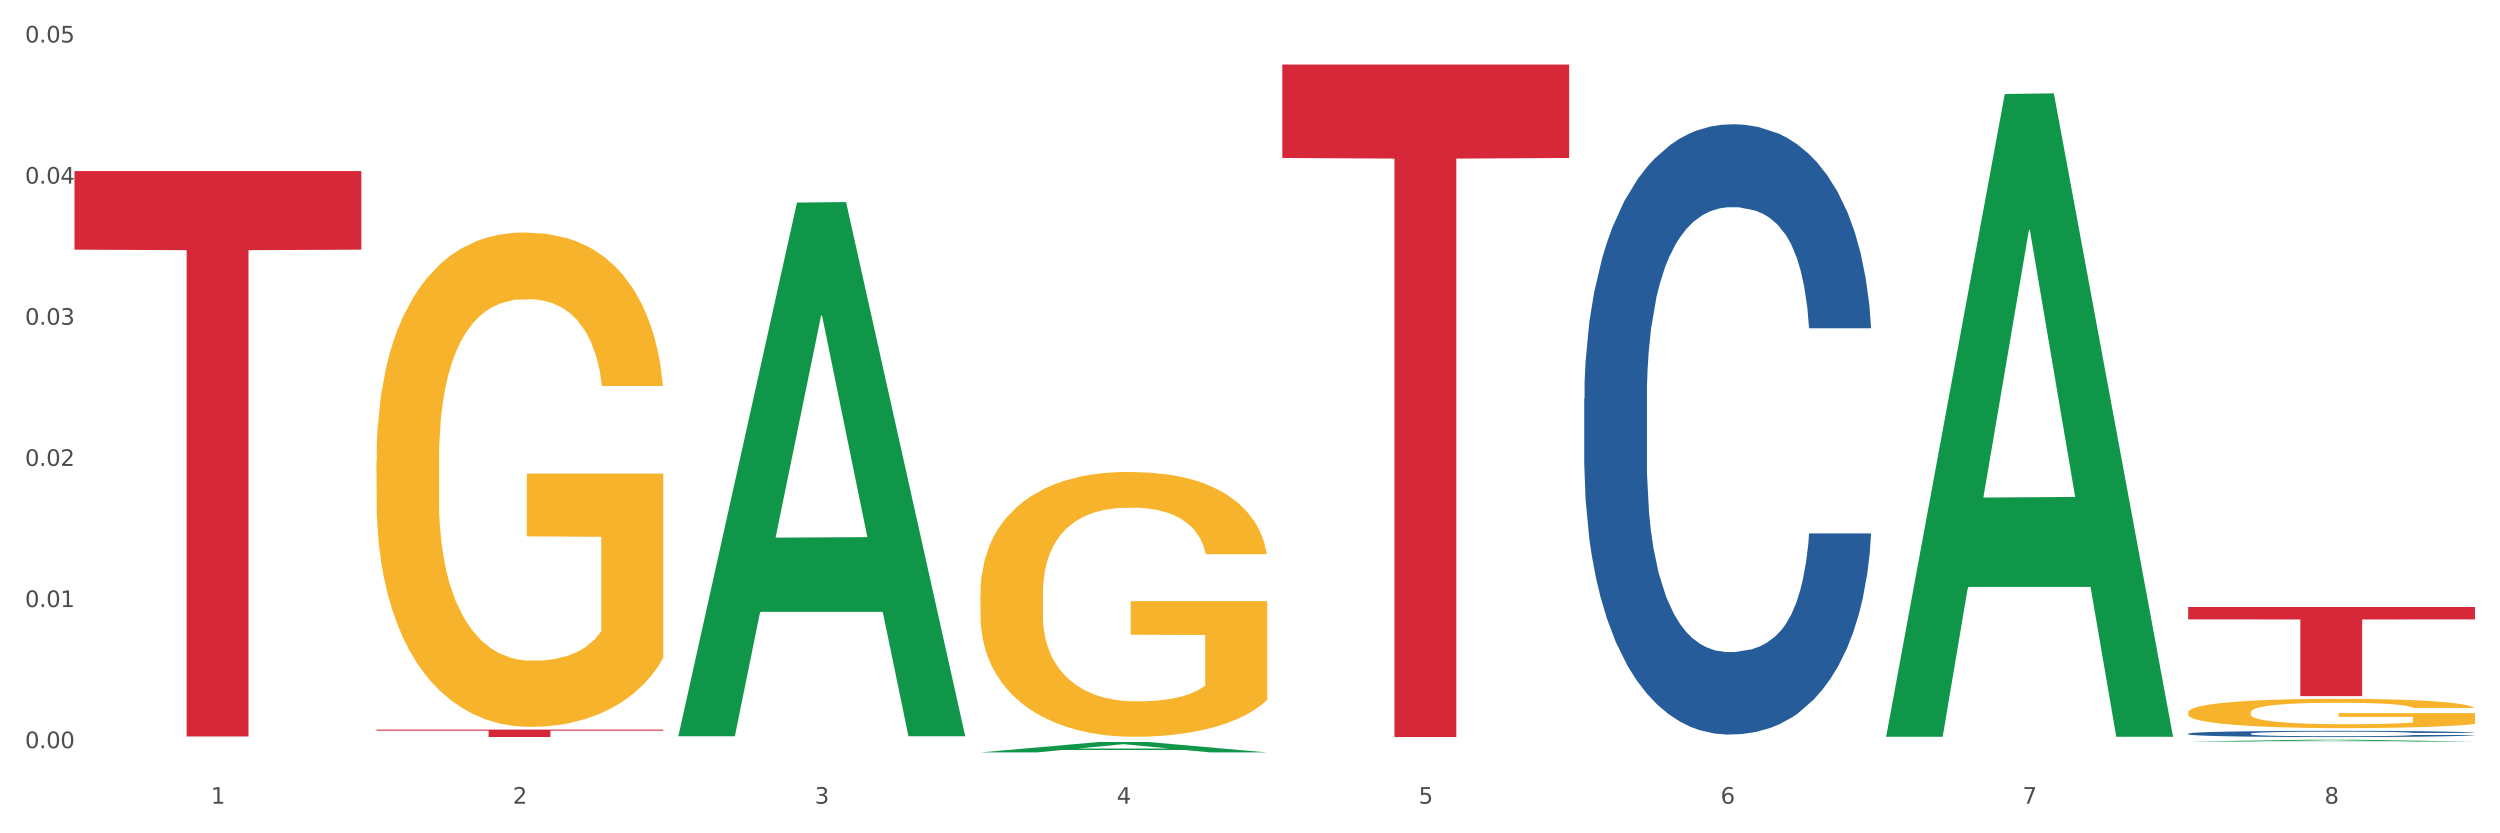 <?xml version="1.0" encoding="utf-8" standalone="no"?>
<!DOCTYPE svg PUBLIC "-//W3C//DTD SVG 1.1//EN"
  "http://www.w3.org/Graphics/SVG/1.1/DTD/svg11.dtd">
<svg xmlns:xlink="http://www.w3.org/1999/xlink" width="1080pt" height="360pt" viewBox="0 0 1080 360" xmlns="http://www.w3.org/2000/svg" version="1.1">
 <rect x="0" y="0" width="1080" height="360" fill="#333333" stroke="none"/>
 <defs>
  <style type="text/css">*{stroke-linejoin: round; stroke-linecap: butt}</style>
 </defs>
 <g id="figure_1">
  <g id="patch_1">
   <path d="M 0 360 
L 1080 360 
L 1080 0 
L 0 0 
z
" style="fill: #ffffff; stroke: #ffffff; stroke-linejoin: miter"/>
  </g>
  <g id="axes_1">
   <g id="matplotlib.axis_1">
    <g id="xtick_1">
     <g id="text_1">
      <!-- 1 -->
      <g style="fill: #4d4d4d" transform="translate(91.082 347.204) scale(0.096 -0.096)">
       <defs>
        <path id="DejaVuSans-31" d="M 794 531 
L 1825 531 
L 1825 4091 
L 703 3866 
L 703 4441 
L 1819 4666 
L 2450 4666 
L 2450 531 
L 3481 531 
L 3481 0 
L 794 0 
L 794 531 
z
" transform="scale(0.016)"/>
       </defs>
       <use xlink:href="#DejaVuSans-31"/>
      </g>
     </g>
    </g>
    <g id="xtick_2">
     <g id="text_2">
      <!-- 2 -->
      <g style="fill: #4d4d4d" transform="translate(221.525 347.204) scale(0.096 -0.096)">
       <defs>
        <path id="DejaVuSans-32" d="M 1228 531 
L 3431 531 
L 3431 0 
L 469 0 
L 469 531 
Q 828 903 1448 1529 
Q 2069 2156 2228 2338 
Q 2531 2678 2651 2914 
Q 2772 3150 2772 3378 
Q 2772 3750 2511 3984 
Q 2250 4219 1831 4219 
Q 1534 4219 1204 4116 
Q 875 4013 500 3803 
L 500 4441 
Q 881 4594 1212 4672 
Q 1544 4750 1819 4750 
Q 2544 4750 2975 4387 
Q 3406 4025 3406 3419 
Q 3406 3131 3298 2873 
Q 3191 2616 2906 2266 
Q 2828 2175 2409 1742 
Q 1991 1309 1228 531 
z
" transform="scale(0.016)"/>
       </defs>
       <use xlink:href="#DejaVuSans-32"/>
      </g>
     </g>
    </g>
    <g id="xtick_3">
     <g id="text_3">
      <!-- 3 -->
      <g style="fill: #4d4d4d" transform="translate(351.968 347.204) scale(0.096 -0.096)">
       <defs>
        <path id="DejaVuSans-33" d="M 2597 2516 
Q 3050 2419 3304 2112 
Q 3559 1806 3559 1356 
Q 3559 666 3084 287 
Q 2609 -91 1734 -91 
Q 1441 -91 1130 -33 
Q 819 25 488 141 
L 488 750 
Q 750 597 1062 519 
Q 1375 441 1716 441 
Q 2309 441 2620 675 
Q 2931 909 2931 1356 
Q 2931 1769 2642 2001 
Q 2353 2234 1838 2234 
L 1294 2234 
L 1294 2753 
L 1863 2753 
Q 2328 2753 2575 2939 
Q 2822 3125 2822 3475 
Q 2822 3834 2567 4026 
Q 2313 4219 1838 4219 
Q 1578 4219 1281 4162 
Q 984 4106 628 3988 
L 628 4550 
Q 988 4650 1302 4700 
Q 1616 4750 1894 4750 
Q 2613 4750 3031 4423 
Q 3450 4097 3450 3541 
Q 3450 3153 3228 2886 
Q 3006 2619 2597 2516 
z
" transform="scale(0.016)"/>
       </defs>
       <use xlink:href="#DejaVuSans-33"/>
      </g>
     </g>
    </g>
    <g id="xtick_4">
     <g id="text_4">
      <!-- 4 -->
      <g style="fill: #4d4d4d" transform="translate(482.412 347.204) scale(0.096 -0.096)">
       <defs>
        <path id="DejaVuSans-34" d="M 2419 4116 
L 825 1625 
L 2419 1625 
L 2419 4116 
z
M 2253 4666 
L 3047 4666 
L 3047 1625 
L 3713 1625 
L 3713 1100 
L 3047 1100 
L 3047 0 
L 2419 0 
L 2419 1100 
L 313 1100 
L 313 1709 
L 2253 4666 
z
" transform="scale(0.016)"/>
       </defs>
       <use xlink:href="#DejaVuSans-34"/>
      </g>
     </g>
    </g>
    <g id="xtick_5">
     <g id="text_5">
      <!-- 5 -->
      <g style="fill: #4d4d4d" transform="translate(612.855 347.204) scale(0.096 -0.096)">
       <defs>
        <path id="DejaVuSans-35" d="M 691 4666 
L 3169 4666 
L 3169 4134 
L 1269 4134 
L 1269 2991 
Q 1406 3038 1543 3061 
Q 1681 3084 1819 3084 
Q 2600 3084 3056 2656 
Q 3513 2228 3513 1497 
Q 3513 744 3044 326 
Q 2575 -91 1722 -91 
Q 1428 -91 1123 -41 
Q 819 9 494 109 
L 494 744 
Q 775 591 1075 516 
Q 1375 441 1709 441 
Q 2250 441 2565 725 
Q 2881 1009 2881 1497 
Q 2881 1984 2565 2268 
Q 2250 2553 1709 2553 
Q 1456 2553 1204 2497 
Q 953 2441 691 2322 
L 691 4666 
z
" transform="scale(0.016)"/>
       </defs>
       <use xlink:href="#DejaVuSans-35"/>
      </g>
     </g>
    </g>
    <g id="xtick_6">
     <g id="text_6">
      <!-- 6 -->
      <g style="fill: #4d4d4d" transform="translate(743.299 347.204) scale(0.096 -0.096)">
       <defs>
        <path id="DejaVuSans-36" d="M 2113 2584 
Q 1688 2584 1439 2293 
Q 1191 2003 1191 1497 
Q 1191 994 1439 701 
Q 1688 409 2113 409 
Q 2538 409 2786 701 
Q 3034 994 3034 1497 
Q 3034 2003 2786 2293 
Q 2538 2584 2113 2584 
z
M 3366 4563 
L 3366 3988 
Q 3128 4100 2886 4159 
Q 2644 4219 2406 4219 
Q 1781 4219 1451 3797 
Q 1122 3375 1075 2522 
Q 1259 2794 1537 2939 
Q 1816 3084 2150 3084 
Q 2853 3084 3261 2657 
Q 3669 2231 3669 1497 
Q 3669 778 3244 343 
Q 2819 -91 2113 -91 
Q 1303 -91 875 529 
Q 447 1150 447 2328 
Q 447 3434 972 4092 
Q 1497 4750 2381 4750 
Q 2619 4750 2861 4703 
Q 3103 4656 3366 4563 
z
" transform="scale(0.016)"/>
       </defs>
       <use xlink:href="#DejaVuSans-36"/>
      </g>
     </g>
    </g>
    <g id="xtick_7">
     <g id="text_7">
      <!-- 7 -->
      <g style="fill: #4d4d4d" transform="translate(873.742 347.204) scale(0.096 -0.096)">
       <defs>
        <path id="DejaVuSans-37" d="M 525 4666 
L 3525 4666 
L 3525 4397 
L 1831 0 
L 1172 0 
L 2766 4134 
L 525 4134 
L 525 4666 
z
" transform="scale(0.016)"/>
       </defs>
       <use xlink:href="#DejaVuSans-37"/>
      </g>
     </g>
    </g>
    <g id="xtick_8">
     <g id="text_8">
      <!-- 8 -->
      <g style="fill: #4d4d4d" transform="translate(1004.185 347.204) scale(0.096 -0.096)">
       <defs>
        <path id="DejaVuSans-38" d="M 2034 2216 
Q 1584 2216 1326 1975 
Q 1069 1734 1069 1313 
Q 1069 891 1326 650 
Q 1584 409 2034 409 
Q 2484 409 2743 651 
Q 3003 894 3003 1313 
Q 3003 1734 2745 1975 
Q 2488 2216 2034 2216 
z
M 1403 2484 
Q 997 2584 770 2862 
Q 544 3141 544 3541 
Q 544 4100 942 4425 
Q 1341 4750 2034 4750 
Q 2731 4750 3128 4425 
Q 3525 4100 3525 3541 
Q 3525 3141 3298 2862 
Q 3072 2584 2669 2484 
Q 3125 2378 3379 2068 
Q 3634 1759 3634 1313 
Q 3634 634 3220 271 
Q 2806 -91 2034 -91 
Q 1263 -91 848 271 
Q 434 634 434 1313 
Q 434 1759 690 2068 
Q 947 2378 1403 2484 
z
M 1172 3481 
Q 1172 3119 1398 2916 
Q 1625 2713 2034 2713 
Q 2441 2713 2670 2916 
Q 2900 3119 2900 3481 
Q 2900 3844 2670 4047 
Q 2441 4250 2034 4250 
Q 1625 4250 1398 4047 
Q 1172 3844 1172 3481 
z
" transform="scale(0.016)"/>
       </defs>
       <use xlink:href="#DejaVuSans-38"/>
      </g>
     </g>
    </g>
    <g id="xtick_9"/>
    <g id="xtick_10"/>
    <g id="xtick_11"/>
    <g id="xtick_12"/>
    <g id="xtick_13"/>
    <g id="xtick_14"/>
    <g id="xtick_15"/>
   </g>
   <g id="matplotlib.axis_2">
    <g id="ytick_1">
     <g id="text_9">
      <!-- 0.00 -->
      <g style="fill: #4d4d4d" transform="translate(10.8 323.222) scale(0.096 -0.096)">
       <defs>
        <path id="DejaVuSans-30" d="M 2034 4250 
Q 1547 4250 1301 3770 
Q 1056 3291 1056 2328 
Q 1056 1369 1301 889 
Q 1547 409 2034 409 
Q 2525 409 2770 889 
Q 3016 1369 3016 2328 
Q 3016 3291 2770 3770 
Q 2525 4250 2034 4250 
z
M 2034 4750 
Q 2819 4750 3233 4129 
Q 3647 3509 3647 2328 
Q 3647 1150 3233 529 
Q 2819 -91 2034 -91 
Q 1250 -91 836 529 
Q 422 1150 422 2328 
Q 422 3509 836 4129 
Q 1250 4750 2034 4750 
z
" transform="scale(0.016)"/>
        <path id="DejaVuSans-2e" d="M 684 794 
L 1344 794 
L 1344 0 
L 684 0 
L 684 794 
z
" transform="scale(0.016)"/>
       </defs>
       <use xlink:href="#DejaVuSans-30"/>
       <use xlink:href="#DejaVuSans-2e" transform="translate(63.623 0)"/>
       <use xlink:href="#DejaVuSans-30" transform="translate(95.41 0)"/>
       <use xlink:href="#DejaVuSans-30" transform="translate(159.033 0)"/>
      </g>
     </g>
    </g>
    <g id="ytick_2">
     <g id="text_10">
      <!-- 0.01 -->
      <g style="fill: #4d4d4d" transform="translate(10.8 262.248) scale(0.096 -0.096)">
       <use xlink:href="#DejaVuSans-30"/>
       <use xlink:href="#DejaVuSans-2e" transform="translate(63.623 0)"/>
       <use xlink:href="#DejaVuSans-30" transform="translate(95.41 0)"/>
       <use xlink:href="#DejaVuSans-31" transform="translate(159.033 0)"/>
      </g>
     </g>
    </g>
    <g id="ytick_3">
     <g id="text_11">
      <!-- 0.02 -->
      <g style="fill: #4d4d4d" transform="translate(10.8 201.274) scale(0.096 -0.096)">
       <use xlink:href="#DejaVuSans-30"/>
       <use xlink:href="#DejaVuSans-2e" transform="translate(63.623 0)"/>
       <use xlink:href="#DejaVuSans-30" transform="translate(95.41 0)"/>
       <use xlink:href="#DejaVuSans-32" transform="translate(159.033 0)"/>
      </g>
     </g>
    </g>
    <g id="ytick_4">
     <g id="text_12">
      <!-- 0.03 -->
      <g style="fill: #4d4d4d" transform="translate(10.8 140.3) scale(0.096 -0.096)">
       <use xlink:href="#DejaVuSans-30"/>
       <use xlink:href="#DejaVuSans-2e" transform="translate(63.623 0)"/>
       <use xlink:href="#DejaVuSans-30" transform="translate(95.41 0)"/>
       <use xlink:href="#DejaVuSans-33" transform="translate(159.033 0)"/>
      </g>
     </g>
    </g>
    <g id="ytick_5">
     <g id="text_13">
      <!-- 0.04 -->
      <g style="fill: #4d4d4d" transform="translate(10.8 79.327) scale(0.096 -0.096)">
       <use xlink:href="#DejaVuSans-30"/>
       <use xlink:href="#DejaVuSans-2e" transform="translate(63.623 0)"/>
       <use xlink:href="#DejaVuSans-30" transform="translate(95.41 0)"/>
       <use xlink:href="#DejaVuSans-34" transform="translate(159.033 0)"/>
      </g>
     </g>
    </g>
    <g id="ytick_6">
     <g id="text_14">
      <!-- 0.05 -->
      <g style="fill: #4d4d4d" transform="translate(10.8 18.353) scale(0.096 -0.096)">
       <use xlink:href="#DejaVuSans-30"/>
       <use xlink:href="#DejaVuSans-2e" transform="translate(63.623 0)"/>
       <use xlink:href="#DejaVuSans-30" transform="translate(95.41 0)"/>
       <use xlink:href="#DejaVuSans-35" transform="translate(159.033 0)"/>
      </g>
     </g>
    </g>
    <g id="ytick_7"/>
    <g id="ytick_8"/>
    <g id="ytick_9"/>
    <g id="ytick_10"/>
    <g id="ytick_11"/>
   </g>
   <g id="PolyCollection_1">
    <path d="M 293.062 317.627 
L 293.19 317.41 
L 344.291 87.511 
L 365.498 87.295 
L 416.983 318.06 
L 392.454 318.06 
L 381.34 264.323 
L 328.577 264.323 
L 328.194 265.19 
L 317.463 318.06 
L 293.062 318.06 
L 293.062 317.627 
L 335.221 232.254 
L 374.696 232.038 
L 355.15 136.481 
L 354.895 136.048 
L 354.639 136.698 
L 335.093 232.038 
L 335.221 232.254 
L 293.062 317.627 
z
" clip-path="url(#p43dad0ef25)" style="fill: #109648"/>
    <path d="M 945.279 307.741 
L 945.425 307.729 
L 945.425 307.313 
L 945.718 306.955 
L 947.181 306.087 
L 949.375 305.371 
L 950.985 304.989 
L 952.594 304.677 
L 954.496 304.365 
L 956.837 304.041 
L 961.08 303.567 
L 963.713 303.324 
L 966.932 303.07 
L 972.784 302.7 
L 977.027 302.492 
L 981.416 302.318 
L 988.585 302.11 
L 993.267 302.018 
L 998.242 301.948 
L 1004.24 301.902 
L 1008.776 301.89 
L 1018.724 301.925 
L 1027.21 302.029 
L 1031.307 302.11 
L 1036.574 302.249 
L 1039.354 302.341 
L 1043.889 302.526 
L 1048.571 302.769 
L 1051.79 302.977 
L 1056.618 303.37 
L 1060.275 303.763 
L 1063.64 304.249 
L 1065.396 304.584 
L 1066.713 304.897 
L 1067.883 305.255 
L 1069.054 305.821 
L 1042.719 305.821 
L 1041.694 305.417 
L 1040.085 305.035 
L 1037.744 304.665 
L 1035.696 304.434 
L 1032.185 304.145 
L 1028.966 303.96 
L 1025.601 303.821 
L 1021.504 303.706 
L 1018.285 303.648 
L 1013.75 303.602 
L 1004.825 303.613 
L 998.827 303.706 
L 994.73 303.821 
L 992.097 303.925 
L 989.756 304.041 
L 987.122 304.203 
L 984.05 304.446 
L 981.855 304.665 
L 979.661 304.943 
L 977.905 305.22 
L 976.296 305.544 
L 974.979 305.891 
L 973.955 306.249 
L 973.077 306.689 
L 972.345 307.417 
L 972.345 309.001 
L 972.638 309.359 
L 973.37 309.833 
L 974.247 310.192 
L 975.71 310.62 
L 977.027 310.909 
L 979.514 311.325 
L 982.294 311.672 
L 984.489 311.892 
L 986.683 312.077 
L 990.487 312.331 
L 994.73 312.539 
L 998.388 312.666 
L 1003.362 312.782 
L 1006.727 312.828 
L 1009.653 312.851 
L 1016.822 312.851 
L 1021.943 312.816 
L 1027.649 312.736 
L 1032.038 312.632 
L 1035.696 312.504 
L 1039.792 312.296 
L 1042.426 312.1 
L 1042.426 309.683 
L 1010.239 309.672 
L 1010.239 308.065 
L 1069.2 308.065 
L 1069.2 312.782 
L 1066.713 313.025 
L 1063.933 313.244 
L 1061.007 313.441 
L 1056.618 313.684 
L 1051.351 313.915 
L 1046.669 314.077 
L 1041.694 314.215 
L 1035.842 314.343 
L 1028.234 314.458 
L 1023.553 314.505 
L 1017.7 314.539 
L 1010.824 314.551 
L 1004.825 314.528 
L 998.973 314.47 
L 992.828 314.366 
L 986.83 314.215 
L 982.294 314.065 
L 977.759 313.88 
L 972.931 313.637 
L 969.127 313.406 
L 966.201 313.198 
L 962.982 312.932 
L 959.47 312.585 
L 956.837 312.273 
L 954.496 311.949 
L 952.009 311.533 
L 950.253 311.175 
L 948.498 310.724 
L 947.473 310.388 
L 946.303 309.868 
L 945.425 309.14 
L 945.279 307.741 
z
" clip-path="url(#p43dad0ef25)" style="fill: #f7b32b"/>
    <path d="M 945.279 316.926 
L 945.425 316.924 
L 945.425 316.855 
L 945.865 316.762 
L 947.476 316.59 
L 949.527 316.459 
L 953.042 316.307 
L 954.946 316.243 
L 957.437 316.172 
L 962.563 316.057 
L 968.422 315.958 
L 972.524 315.904 
L 975.6 315.87 
L 982.484 315.809 
L 986.439 315.781 
L 990.541 315.759 
L 994.056 315.745 
L 999.915 315.727 
L 1004.603 315.72 
L 1010.022 315.718 
L 1014.563 315.72 
L 1020.569 315.73 
L 1029.358 315.759 
L 1032.727 315.777 
L 1037.268 315.806 
L 1041.955 315.845 
L 1045.763 315.885 
L 1050.158 315.941 
L 1054.699 316.015 
L 1059.093 316.108 
L 1062.169 316.194 
L 1064.659 316.285 
L 1066.856 316.396 
L 1068.468 316.516 
L 1069.2 316.617 
L 1042.394 316.617 
L 1041.662 316.526 
L 1040.197 316.428 
L 1038.732 316.361 
L 1037.121 316.307 
L 1034.631 316.246 
L 1032.434 316.206 
L 1028.772 316.16 
L 1025.403 316.13 
L 1022.62 316.113 
L 1019.251 316.098 
L 1012.073 316.084 
L 1006.946 316.084 
L 1003.724 316.089 
L 999.769 316.101 
L 996.4 316.118 
L 992.445 316.148 
L 989.369 316.179 
L 986.293 316.221 
L 984.535 316.251 
L 981.899 316.305 
L 980.141 316.349 
L 977.797 316.425 
L 976.479 316.479 
L 974.135 316.619 
L 973.11 316.722 
L 972.67 316.794 
L 972.377 316.872 
L 972.377 317.255 
L 973.256 317.427 
L 973.989 317.501 
L 975.16 317.585 
L 977.358 317.693 
L 980.58 317.798 
L 983.949 317.874 
L 986.732 317.921 
L 989.369 317.956 
L 992.006 317.983 
L 995.228 318.007 
L 997.865 318.022 
L 1001.82 318.037 
L 1006.507 318.044 
L 1010.169 318.044 
L 1017.639 318.032 
L 1021.008 318.019 
L 1024.231 318.002 
L 1027.746 317.975 
L 1030.53 317.946 
L 1032.141 317.924 
L 1034.777 317.877 
L 1036.828 317.828 
L 1038.586 317.771 
L 1039.758 317.722 
L 1041.076 317.648 
L 1042.101 317.565 
L 1042.394 317.521 
L 1069.2 317.521 
L 1068.614 317.609 
L 1067.589 317.695 
L 1065.538 317.811 
L 1063.927 317.877 
L 1061.437 317.958 
L 1058.8 318.027 
L 1055.138 318.103 
L 1051.769 318.159 
L 1048.254 318.209 
L 1044.445 318.253 
L 1037.561 318.314 
L 1035.07 318.331 
L 1029.797 318.361 
L 1025.696 318.378 
L 1019.69 318.395 
L 1013.538 318.405 
L 1007.093 318.408 
L 1001.38 318.403 
L 995.082 318.388 
L 991.127 318.373 
L 986.732 318.351 
L 981.606 318.317 
L 976.772 318.275 
L 972.231 318.226 
L 967.983 318.169 
L 964.028 318.105 
L 958.901 318 
L 955.093 317.897 
L 952.31 317.801 
L 950.406 317.72 
L 948.501 317.617 
L 947.476 317.545 
L 945.865 317.373 
L 945.279 317.214 
L 945.279 316.926 
z
" clip-path="url(#p43dad0ef25)" style="fill: #255c99"/>
    <path d="M 684.392 172.139 
L 684.538 171.898 
L 684.538 165.156 
L 684.978 156.005 
L 686.589 139.149 
L 688.64 126.386 
L 692.155 111.456 
L 694.06 105.195 
L 696.55 98.212 
L 701.677 86.894 
L 707.536 77.261 
L 711.637 71.964 
L 714.713 68.592 
L 721.598 62.572 
L 725.553 59.923 
L 729.654 57.756 
L 733.169 56.311 
L 739.029 54.626 
L 743.716 53.903 
L 749.136 53.662 
L 753.677 53.903 
L 759.682 54.866 
L 768.471 57.756 
L 771.84 59.442 
L 776.381 62.331 
L 781.068 66.184 
L 784.877 70.037 
L 789.271 75.576 
L 793.812 82.8 
L 798.206 91.951 
L 801.282 100.379 
L 803.772 109.289 
L 805.97 120.125 
L 807.581 131.924 
L 808.313 141.798 
L 781.508 141.798 
L 780.775 132.888 
L 779.31 123.255 
L 777.846 116.754 
L 776.234 111.456 
L 773.744 105.436 
L 771.547 101.583 
L 767.885 97.008 
L 764.516 94.118 
L 761.733 92.432 
L 758.364 90.987 
L 751.186 89.543 
L 746.06 89.543 
L 742.837 90.024 
L 738.882 91.228 
L 735.513 92.914 
L 731.558 95.803 
L 728.482 98.934 
L 725.406 103.028 
L 723.648 105.917 
L 721.012 111.215 
L 719.254 115.55 
L 716.91 123.015 
L 715.592 128.312 
L 713.248 142.038 
L 712.223 152.152 
L 711.784 159.136 
L 711.491 166.841 
L 711.491 204.407 
L 712.369 221.264 
L 713.102 228.488 
L 714.274 236.675 
L 716.471 247.271 
L 719.693 257.625 
L 723.062 265.09 
L 725.846 269.666 
L 728.482 273.037 
L 731.119 275.686 
L 734.341 278.094 
L 736.978 279.539 
L 740.933 280.984 
L 745.62 281.706 
L 749.282 281.706 
L 756.753 280.502 
L 760.122 279.298 
L 763.344 277.612 
L 766.86 274.963 
L 769.643 272.074 
L 771.254 269.907 
L 773.891 265.331 
L 775.941 260.515 
L 777.699 254.977 
L 778.871 250.16 
L 780.189 242.936 
L 781.215 234.749 
L 781.508 230.414 
L 808.313 230.414 
L 807.727 239.083 
L 806.702 247.512 
L 804.651 258.829 
L 803.04 265.331 
L 800.55 273.278 
L 797.913 280.02 
L 794.251 287.485 
L 790.882 293.024 
L 787.367 297.84 
L 783.558 302.175 
L 776.674 308.195 
L 774.184 309.88 
L 768.91 312.77 
L 764.809 314.456 
L 758.803 316.141 
L 752.651 317.105 
L 746.206 317.345 
L 740.493 316.864 
L 734.195 315.419 
L 730.24 313.974 
L 725.846 311.807 
L 720.719 308.436 
L 715.885 304.342 
L 711.344 299.526 
L 707.096 293.987 
L 703.141 287.726 
L 698.015 277.372 
L 694.206 267.258 
L 691.423 257.866 
L 689.519 249.92 
L 687.615 239.806 
L 686.589 232.822 
L 684.978 215.966 
L 684.392 200.313 
L 684.392 172.139 
z
" clip-path="url(#p43dad0ef25)" style="fill: #255c99"/>
    <path d="M 32.175 73.906 
L 156.096 73.906 
L 156.096 107.849 
L 107.35 108.079 
L 107.35 318.164 
L 80.628 318.164 
L 80.628 108.079 
L 32.175 107.849 
L 32.175 74.135 
L 32.175 73.906 
z
" clip-path="url(#p43dad0ef25)" style="fill: #d62839"/>
    <path d="M 162.618 315.196 
L 286.54 315.196 
L 286.54 315.639 
L 237.793 315.642 
L 237.793 318.386 
L 211.071 318.386 
L 211.071 315.642 
L 162.618 315.639 
L 162.618 315.199 
L 162.618 315.196 
z
" clip-path="url(#p43dad0ef25)" style="fill: #d62839"/>
    <path d="M 553.949 27.866 
L 677.87 27.866 
L 677.87 68.241 
L 629.124 68.514 
L 629.124 318.404 
L 602.401 318.404 
L 602.401 68.514 
L 553.949 68.241 
L 553.949 28.139 
L 553.949 27.866 
z
" clip-path="url(#p43dad0ef25)" style="fill: #d62839"/>
    <path d="M 945.279 262.223 
L 1069.2 262.223 
L 1069.2 267.573 
L 1020.454 267.609 
L 1020.454 300.724 
L 993.731 300.724 
L 993.731 267.609 
L 945.279 267.573 
L 945.279 262.259 
L 945.279 262.223 
z
" clip-path="url(#p43dad0ef25)" style="fill: #d62839"/>
    <path d="M 423.505 256.749 
L 423.651 256.645 
L 423.651 252.882 
L 423.944 249.643 
L 425.407 241.804 
L 427.602 235.324 
L 429.211 231.875 
L 430.82 229.053 
L 432.722 226.232 
L 435.063 223.305 
L 439.306 219.02 
L 441.94 216.825 
L 445.158 214.526 
L 451.011 211.182 
L 455.254 209.3 
L 459.643 207.733 
L 466.812 205.851 
L 471.494 205.015 
L 476.468 204.388 
L 482.467 203.97 
L 487.002 203.866 
L 496.951 204.179 
L 505.437 205.12 
L 509.533 205.851 
L 514.8 207.106 
L 517.58 207.942 
L 522.115 209.614 
L 526.797 211.809 
L 530.016 213.69 
L 534.844 217.243 
L 538.502 220.797 
L 541.867 225.186 
L 543.622 228.217 
L 544.939 231.039 
L 546.11 234.279 
L 547.28 239.4 
L 520.945 239.4 
L 519.921 235.742 
L 518.312 232.293 
L 515.971 228.949 
L 513.922 226.859 
L 510.411 224.246 
L 507.192 222.574 
L 503.827 221.319 
L 499.731 220.274 
L 496.512 219.752 
L 491.976 219.334 
L 483.052 219.438 
L 477.053 220.274 
L 472.957 221.319 
L 470.323 222.26 
L 467.982 223.305 
L 465.349 224.768 
L 462.276 226.963 
L 460.082 228.949 
L 457.887 231.457 
L 456.131 233.966 
L 454.522 236.892 
L 453.205 240.027 
L 452.181 243.267 
L 451.303 247.239 
L 450.572 253.823 
L 450.572 268.141 
L 450.864 271.381 
L 451.596 275.666 
L 452.474 278.906 
L 453.937 282.773 
L 455.254 285.386 
L 457.741 289.149 
L 460.521 292.284 
L 462.715 294.27 
L 464.91 295.942 
L 468.714 298.241 
L 472.957 300.122 
L 476.614 301.272 
L 481.589 302.317 
L 484.954 302.735 
L 487.88 302.944 
L 495.049 302.944 
L 500.17 302.631 
L 505.875 301.899 
L 510.265 300.959 
L 513.922 299.809 
L 518.019 297.928 
L 520.652 296.151 
L 520.652 274.308 
L 488.465 274.203 
L 488.465 259.676 
L 547.426 259.676 
L 547.426 302.317 
L 544.939 304.512 
L 542.159 306.498 
L 539.233 308.274 
L 534.844 310.469 
L 529.577 312.56 
L 524.895 314.023 
L 519.921 315.277 
L 514.069 316.426 
L 506.461 317.472 
L 501.779 317.89 
L 495.927 318.203 
L 489.05 318.308 
L 483.052 318.099 
L 477.2 317.576 
L 471.055 316.636 
L 465.056 315.277 
L 460.521 313.918 
L 455.985 312.246 
L 451.157 310.051 
L 447.353 307.961 
L 444.427 306.08 
L 441.208 303.676 
L 437.697 300.54 
L 435.063 297.719 
L 432.722 294.792 
L 430.235 291.03 
L 428.48 287.79 
L 426.724 283.714 
L 425.7 280.683 
L 424.529 275.98 
L 423.651 269.396 
L 423.505 256.749 
z
" clip-path="url(#p43dad0ef25)" style="fill: #f7b32b"/>
    <path d="M 162.618 199.128 
L 162.765 198.933 
L 162.765 191.91 
L 163.057 185.862 
L 164.52 171.231 
L 166.715 159.136 
L 168.324 152.699 
L 169.934 147.432 
L 171.836 142.165 
L 174.177 136.702 
L 178.419 128.704 
L 181.053 124.607 
L 184.272 120.316 
L 190.124 114.073 
L 194.367 110.562 
L 198.756 107.636 
L 205.925 104.124 
L 210.607 102.564 
L 215.581 101.393 
L 221.58 100.613 
L 226.115 100.418 
L 236.064 101.003 
L 244.55 102.759 
L 248.646 104.124 
L 253.913 106.465 
L 256.693 108.026 
L 261.229 111.147 
L 265.91 115.244 
L 269.129 118.755 
L 273.957 125.388 
L 277.615 132.02 
L 280.98 140.214 
L 282.736 145.871 
L 284.052 151.138 
L 285.223 157.186 
L 286.393 166.745 
L 260.058 166.745 
L 259.034 159.917 
L 257.425 153.479 
L 255.084 147.237 
L 253.036 143.335 
L 249.524 138.458 
L 246.305 135.337 
L 242.94 132.996 
L 238.844 131.045 
L 235.625 130.07 
L 231.09 129.289 
L 222.165 129.484 
L 216.166 131.045 
L 212.07 132.996 
L 209.436 134.752 
L 207.095 136.702 
L 204.462 139.433 
L 201.389 143.53 
L 199.195 147.237 
L 197 151.919 
L 195.245 156.6 
L 193.635 162.063 
L 192.319 167.915 
L 191.294 173.962 
L 190.417 181.375 
L 189.685 193.665 
L 189.685 220.391 
L 189.978 226.439 
L 190.709 234.437 
L 191.587 240.484 
L 193.05 247.702 
L 194.367 252.579 
L 196.854 259.602 
L 199.634 265.454 
L 201.828 269.161 
L 204.023 272.282 
L 207.827 276.574 
L 212.07 280.085 
L 215.727 282.231 
L 220.702 284.182 
L 224.067 284.962 
L 226.993 285.353 
L 234.162 285.353 
L 239.283 284.767 
L 244.989 283.402 
L 249.378 281.646 
L 253.036 279.5 
L 257.132 275.989 
L 259.766 272.672 
L 259.766 231.901 
L 227.578 231.706 
L 227.578 204.59 
L 286.54 204.59 
L 286.54 284.182 
L 284.052 288.279 
L 281.273 291.985 
L 278.346 295.302 
L 273.957 299.398 
L 268.69 303.3 
L 264.008 306.031 
L 259.034 308.372 
L 253.182 310.518 
L 245.574 312.469 
L 240.892 313.249 
L 235.04 313.834 
L 228.164 314.029 
L 222.165 313.639 
L 216.313 312.664 
L 210.168 310.908 
L 204.169 308.372 
L 199.634 305.836 
L 195.098 302.715 
L 190.27 298.618 
L 186.466 294.716 
L 183.54 291.205 
L 180.321 286.718 
L 176.81 280.866 
L 174.177 275.599 
L 171.836 270.136 
L 169.348 263.114 
L 167.593 257.066 
L 165.837 249.458 
L 164.813 243.801 
L 163.643 235.022 
L 162.765 222.732 
L 162.618 199.128 
z
" clip-path="url(#p43dad0ef25)" style="fill: #f7b32b"/>
    <path d="M 945.279 320.369 
L 945.407 320.369 
L 996.508 319.575 
L 1017.715 319.574 
L 1069.2 320.371 
L 1044.671 320.371 
L 1033.557 320.185 
L 980.794 320.185 
L 980.411 320.188 
L 969.68 320.371 
L 945.279 320.371 
L 945.279 320.369 
L 987.438 320.075 
L 1026.913 320.074 
L 1007.367 319.744 
L 1007.112 319.743 
L 1006.856 319.745 
L 987.31 320.074 
L 987.438 320.075 
L 945.279 320.369 
z
" clip-path="url(#p43dad0ef25)" style="fill: #109648"/>
    <path d="M 423.505 325.041 
L 423.633 325.037 
L 474.734 320.541 
L 495.942 320.537 
L 547.426 325.05 
L 522.898 325.05 
L 511.783 323.999 
L 459.021 323.999 
L 458.637 324.016 
L 447.906 325.05 
L 423.505 325.05 
L 423.505 325.041 
L 465.664 323.372 
L 505.14 323.368 
L 485.594 321.499 
L 485.338 321.491 
L 485.083 321.503 
L 465.536 323.368 
L 465.664 323.372 
L 423.505 325.041 
z
" clip-path="url(#p43dad0ef25)" style="fill: #109648"/>
    <path d="M 814.835 317.762 
L 814.963 317.501 
L 866.065 40.602 
L 887.272 40.341 
L 938.757 318.284 
L 914.228 318.284 
L 903.113 253.561 
L 850.351 253.561 
L 849.968 254.605 
L 839.236 318.284 
L 814.835 318.284 
L 814.835 317.762 
L 856.994 214.936 
L 896.47 214.675 
L 876.924 99.583 
L 876.668 99.061 
L 876.413 99.844 
L 856.866 214.675 
L 856.994 214.936 
L 814.835 317.762 
z
" clip-path="url(#p43dad0ef25)" style="fill: #109648"/>
   </g>
  </g>
 </g>
 <defs>
  <clipPath id="p43dad0ef25">
   <rect x="32.175" y="13.007" width="1037.025" height="326.902"/>
  </clipPath>
 </defs>
</svg>
